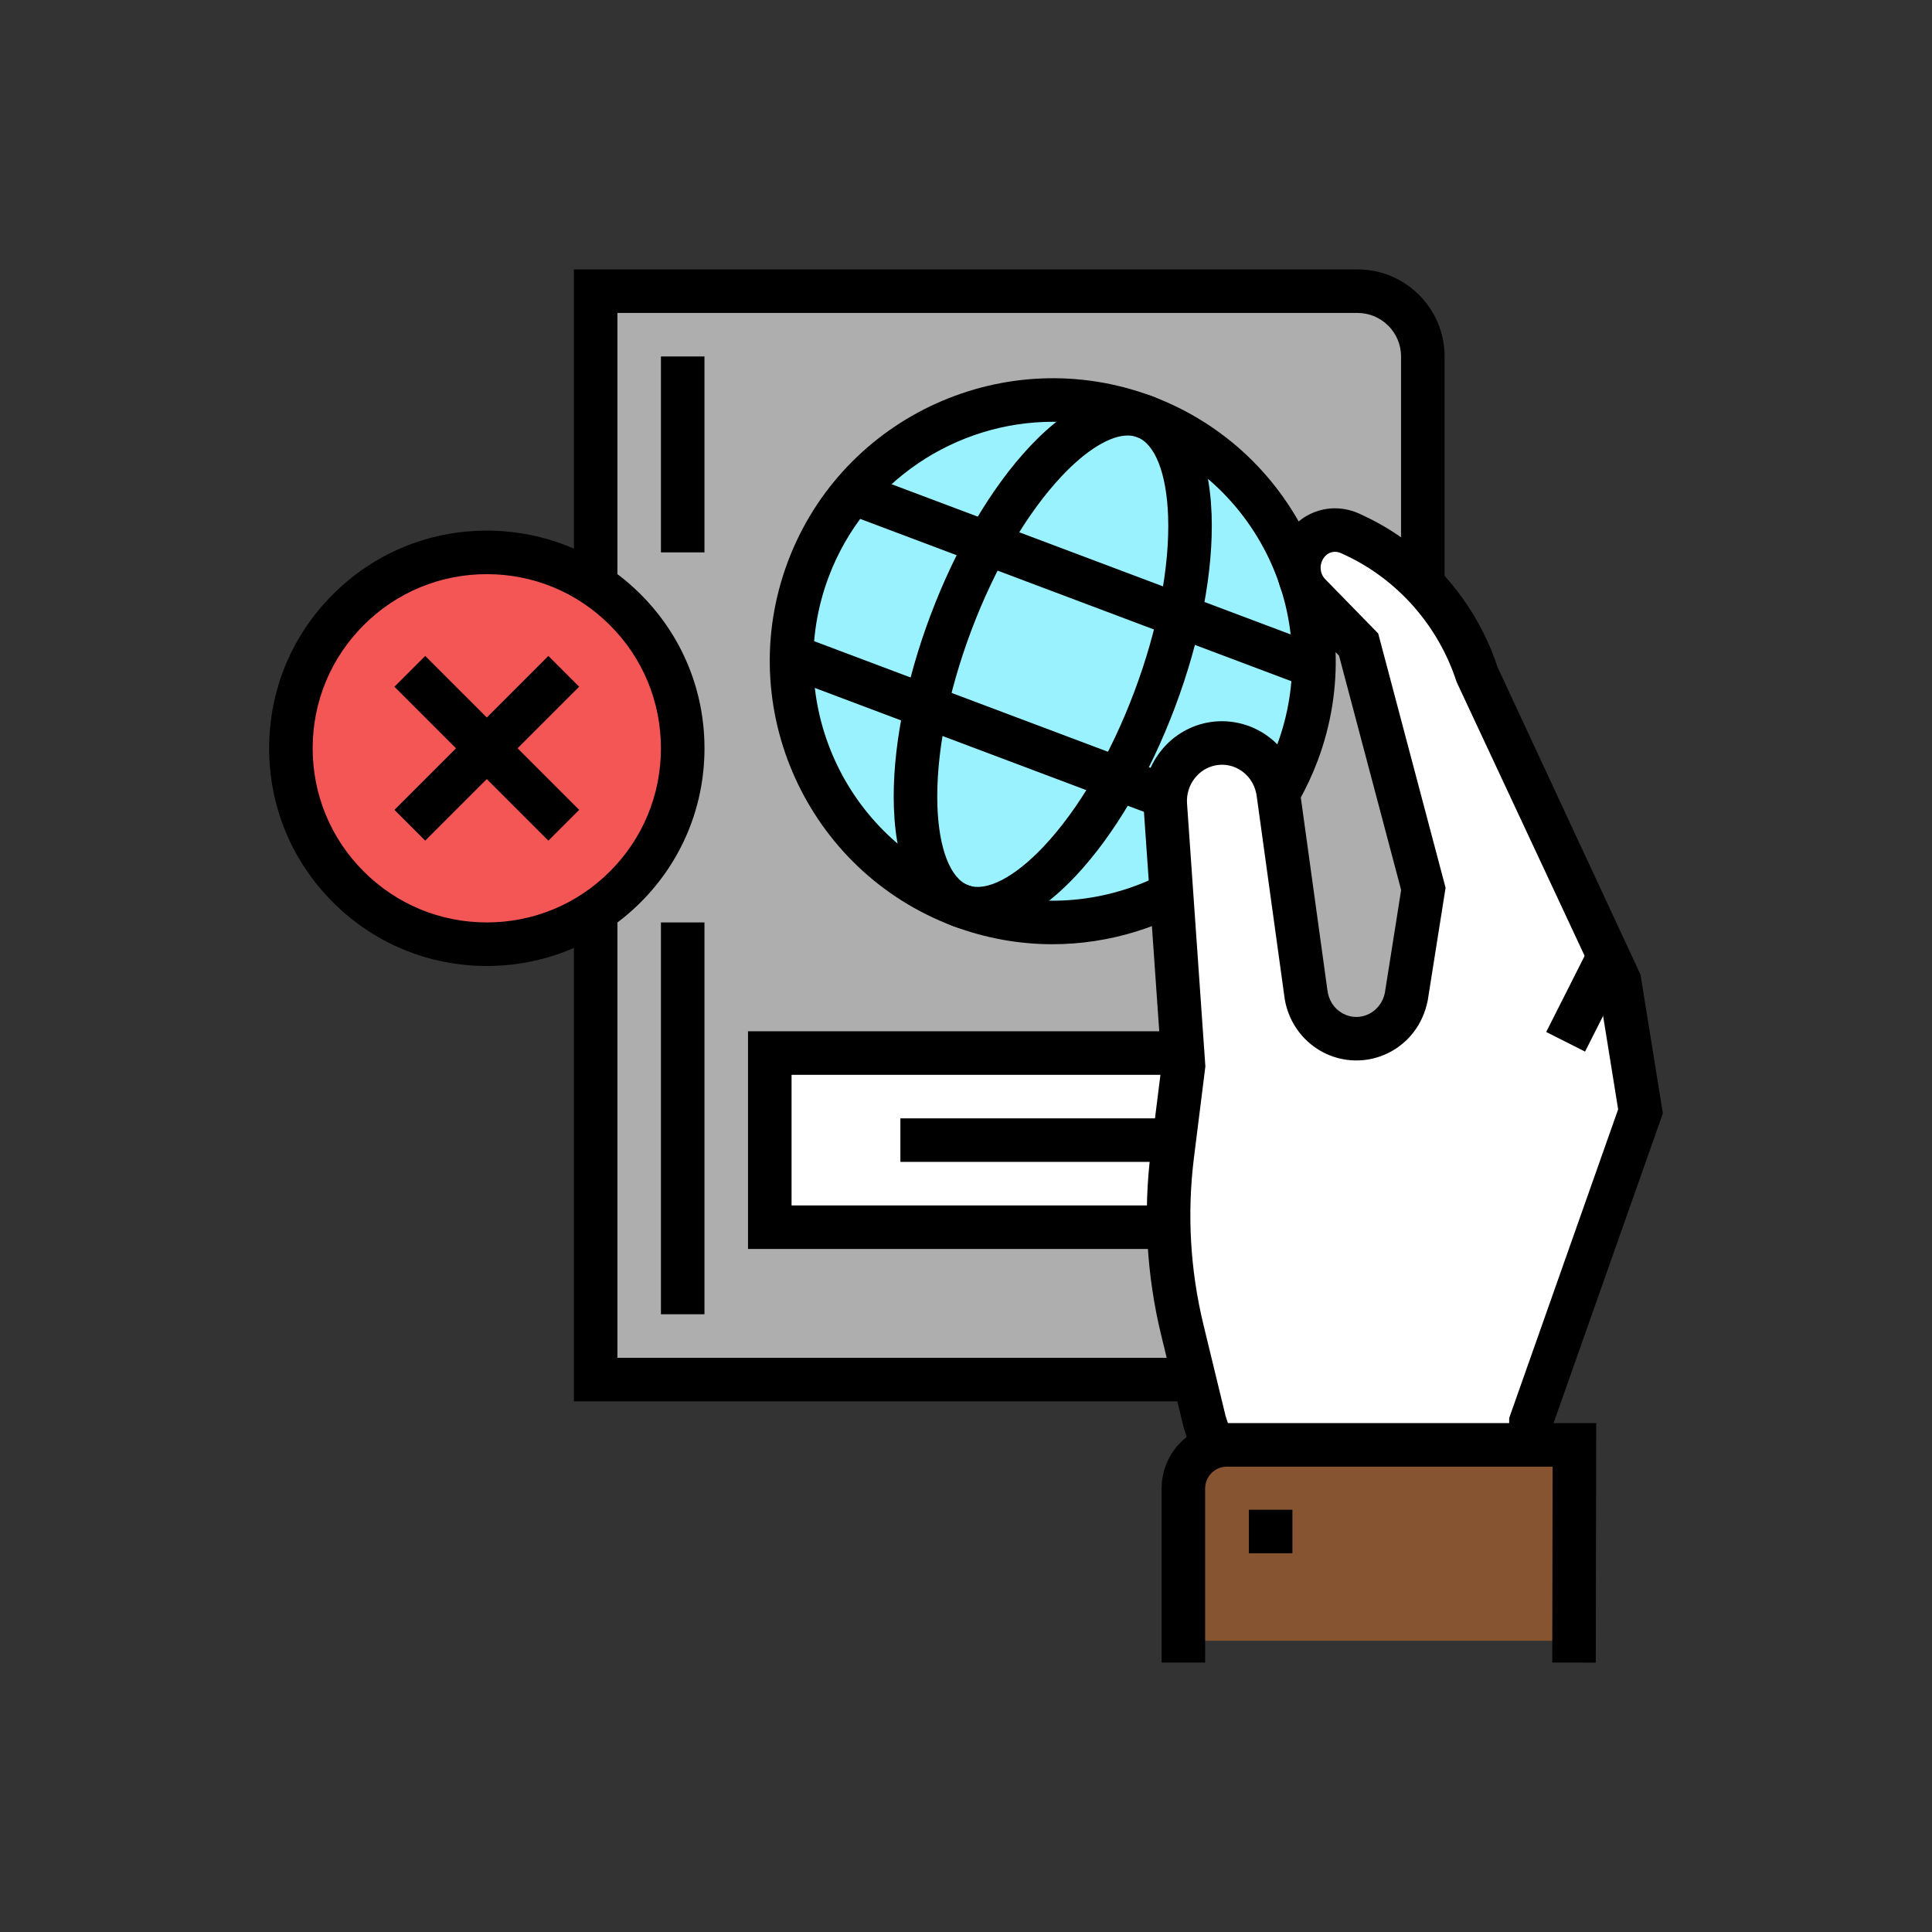 <svg xmlns="http://www.w3.org/2000/svg" viewBox="0 0 100 100"><rect x="0" y="0" width="100" height="100" fill="#333333" stroke="none"/><path fill="#aeaeae" d="M70.265,71.407H30.83V15.071h39.435c0.92,0,1.753,0.367,2.362,0.962c0.628,0.614,1.018,1.47,1.018,2.418v49.575c0,0.867-0.327,1.658-0.863,2.256C72.164,70.972,71.265,71.407,70.265,71.407z"></path><path d="M70.265,72.533H29.704V13.944h40.561c2.485,0,4.507,2.022,4.507,4.507v49.575C74.772,70.511,72.75,72.533,70.265,72.533z M31.957,70.28h38.308c1.243,0,2.253-1.01,2.253-2.253V18.451c0-1.242-1.01-2.253-2.253-2.253H31.957V70.28z"></path><rect width="2.253" height="20.281" x="34.21" y="47.745"></rect><rect width="2.253" height="10.14" x="34.21" y="18.451"></rect><rect width="29.295" height="9.014" x="39.844" y="54.506" fill="#fff"></rect><path d="M70.265,64.646H38.717V53.379h31.548V64.646z M40.971,62.393h27.041v-6.76H40.971V62.393z"></path><rect width="15.774" height="2.253" x="46.604" y="57.886"></rect><path fill="#f45555" d="M18.026,31.562c3.96-3.961,10.38-3.961,14.341,0c3.96,3.96,3.96,10.38,0,14.341c-3.961,3.96-10.381,3.96-14.341,0C14.066,41.942,14.066,35.522,18.026,31.562z"></path><path d="M25.197,49.999c-3.01,0-5.839-1.172-7.967-3.3c-2.128-2.128-3.3-4.958-3.3-7.967c0-3.009,1.172-5.839,3.3-7.966l0,0l0,0c2.128-2.129,4.957-3.301,7.967-3.301c3.009,0,5.839,1.172,7.967,3.301c2.128,2.127,3.3,4.957,3.3,7.966c0,3.01-1.172,5.839-3.3,7.967C31.036,48.827,28.206,49.999,25.197,49.999z M25.197,29.718c-2.408,0-4.671,0.937-6.374,2.64l0,0c-1.703,1.703-2.64,3.966-2.64,6.373c0,2.408,0.938,4.671,2.64,6.374c1.703,1.702,3.966,2.64,6.374,2.64c2.407,0,4.671-0.938,6.373-2.64c1.703-1.703,2.64-3.966,2.64-6.374c0-2.407-0.937-4.671-2.64-6.373C29.868,30.655,27.604,29.718,25.197,29.718z M18.027,31.562h0.011H18.027z"></path><rect width="11.267" height="2.253" x="19.563" y="37.605" transform="rotate(-45.001 25.196 38.732)"></rect><rect width="2.253" height="11.267" x="24.07" y="33.098" transform="rotate(-45.001 25.196 38.732)"></rect><g><path fill="#9bf2ff" d="M67.145,38.988c2.631-6.988-0.902-14.786-7.89-17.417c-6.988-2.631-14.786,0.902-17.417,7.89c-2.631,6.988,0.902,14.786,7.89,17.417C56.716,49.509,64.514,45.977,67.145,38.988z"></path><path d="M54.475,48.873c-1.712,0-3.45-0.303-5.145-0.94c-7.558-2.846-11.393-11.31-8.548-18.869c2.845-7.558,11.308-11.393,18.869-8.547c7.558,2.846,11.393,11.31,8.547,18.869l0,0C65.992,45.25,60.4,48.873,54.475,48.873z M54.505,21.831c-5.014,0-9.744,3.065-11.613,8.028c-2.408,6.395,0.837,13.558,7.232,15.965c6.395,2.41,13.558-0.837,15.965-7.233c2.408-6.395-0.837-13.558-7.232-15.965C57.425,22.086,55.952,21.831,54.505,21.831z M67.145,38.989h0.011H67.145z"></path><rect width="2.253" height="27.041" x="54.953" y="16.487" transform="rotate(-69.372 56.078 30.006)"></rect><rect width="2.253" height="27.041" x="51.776" y="24.923" transform="rotate(-69.372 52.903 38.442)"></rect><path d="M50.605,48.162c-0.441,0-0.867-0.076-1.275-0.229c-1.861-0.701-2.949-2.876-3.062-6.125c-0.101-2.91,0.573-6.449,1.896-9.965c1.324-3.516,3.152-6.62,5.147-8.74c2.228-2.369,4.481-3.285,6.341-2.586c1.861,0.701,2.948,2.876,3.061,6.125c0.101,2.911-0.573,6.45-1.896,9.965l0,0c-1.323,3.516-3.151,6.62-5.146,8.741C53.932,47.197,52.177,48.162,50.605,48.162z M58.371,22.542c-0.911,0-2.144,0.75-3.418,2.104c-1.796,1.909-3.458,4.747-4.679,7.991c-1.221,3.244-1.844,6.473-1.753,9.093c0.077,2.214,0.676,3.745,1.603,4.094c0.928,0.347,2.387-0.405,3.906-2.02c1.796-1.909,3.458-4.746,4.678-7.991c1.222-3.244,1.844-6.473,1.753-9.093c-0.077-2.214-0.676-3.744-1.603-4.094C58.708,22.57,58.546,22.542,58.371,22.542z M59.763,36.21h0.011H59.763z"></path></g><g><path fill="#fff" d="M79.233,77.037l0.008-3.446l5.672-16.068l-1.111-6.895L76.465,34.95c-1.038-3.201-3.335-5.819-6.341-7.227l-0.203-0.096c-1.057-0.495-2.224,0.02-2.595,1.144l0,0c-0.23,0.7-0.053,1.472,0.457,1.995l2.539,2.601l3.351,12.644l-0.887,5.602c-0.161,0.812-0.681,1.503-1.409,1.872l0,0c-1.634,0.828-3.579-0.248-3.788-2.097l-1.418-10.276c-0.196-1.739-1.807-2.937-3.491-2.598l0,0c-1.439,0.29-2.449,1.617-2.366,3.11l0.945,13.546l-0.575,4.6c-0.379,3.032-0.204,6.109,0.516,9.076l1.142,4.706l1.118,3.449L79.233,77.037z"></path><path d="M62.735,78.42l-1.466-4.521l-1.166-4.788c-0.755-3.111-0.937-6.301-0.539-9.481l0.561-4.491l-0.937-13.438c-0.114-2.056,1.291-3.895,3.268-4.293c1.1-0.222,2.254,0.032,3.165,0.696c0.93,0.678,1.537,1.727,1.668,2.88l1.415,10.248c0.062,0.548,0.354,0.986,0.804,1.228c0.429,0.231,0.924,0.238,1.359,0.017c0.417-0.211,0.72-0.617,0.813-1.086l0.843-5.324L69.309,33.94l-2.332-2.388c-0.809-0.828-1.085-2.03-0.721-3.135c0.279-0.847,0.89-1.527,1.677-1.866c0.789-0.34,1.665-0.319,2.466,0.055l0.205,0.097c3.253,1.524,5.77,4.376,6.911,7.832l7.399,15.914l1.156,7.179l-5.703,16.158l-0.01,4.381l-2.253-0.006l0.011-4.764l5.64-15.979l-1.04-6.456l-7.321-15.665c-0.939-2.895-3.034-5.285-5.747-6.556l-0.205-0.097c-0.212-0.1-0.425-0.109-0.616-0.026c-0.198,0.086-0.35,0.264-0.429,0.503c-0.098,0.299-0.023,0.634,0.193,0.855l2.746,2.813l3.487,13.16l-0.924,5.837c-0.238,1.204-0.969,2.172-2.013,2.701c-1.086,0.551-2.373,0.535-3.447-0.044c-1.092-0.589-1.829-1.685-1.969-2.931l-1.415-10.248c-0.064-0.563-0.332-1.028-0.759-1.339c-0.409-0.296-0.902-0.407-1.393-0.307c-0.886,0.178-1.515,1.014-1.464,1.943l0.951,13.639L61.8,59.909c-0.364,2.908-0.197,5.825,0.493,8.67l1.142,4.707l1.443,4.439L62.735,78.42z"></path><path fill="#8080e3" d="M82.824,50.385l-1.282,2.535L82.824,50.385z"></path><rect width="5.093" height="2.253" x="79.637" y="50.526" transform="rotate(-63.199 82.182 51.65)"></rect><path fill="#865430" d="M81.473,84.927l0.019-10.14l-17.987-0.001c-0.411-0.001-0.796,0.109-1.128,0.301c-0.672,0.39-1.124,1.119-1.125,1.952v7.887H81.473z"></path><path d="M82.597,86.056l-2.253-0.004l0.019-10.138H63.505c-0.001,0-0.002,0-0.003,0c-0.3,0-0.581,0.117-0.792,0.328c-0.213,0.213-0.331,0.498-0.332,0.801v9.011h-2.253V77.04c0.002-0.905,0.354-1.753,0.991-2.391c0.638-0.638,1.484-0.99,2.385-0.99c0.002,0,0.005,0,0.008,0H82.62L82.597,86.056z"></path><g><path d="M64.642,80.397v-2.253h2.253v2.253C64.642,80.397,66.896,80.397,64.642,80.397z"></path></g></g></svg>